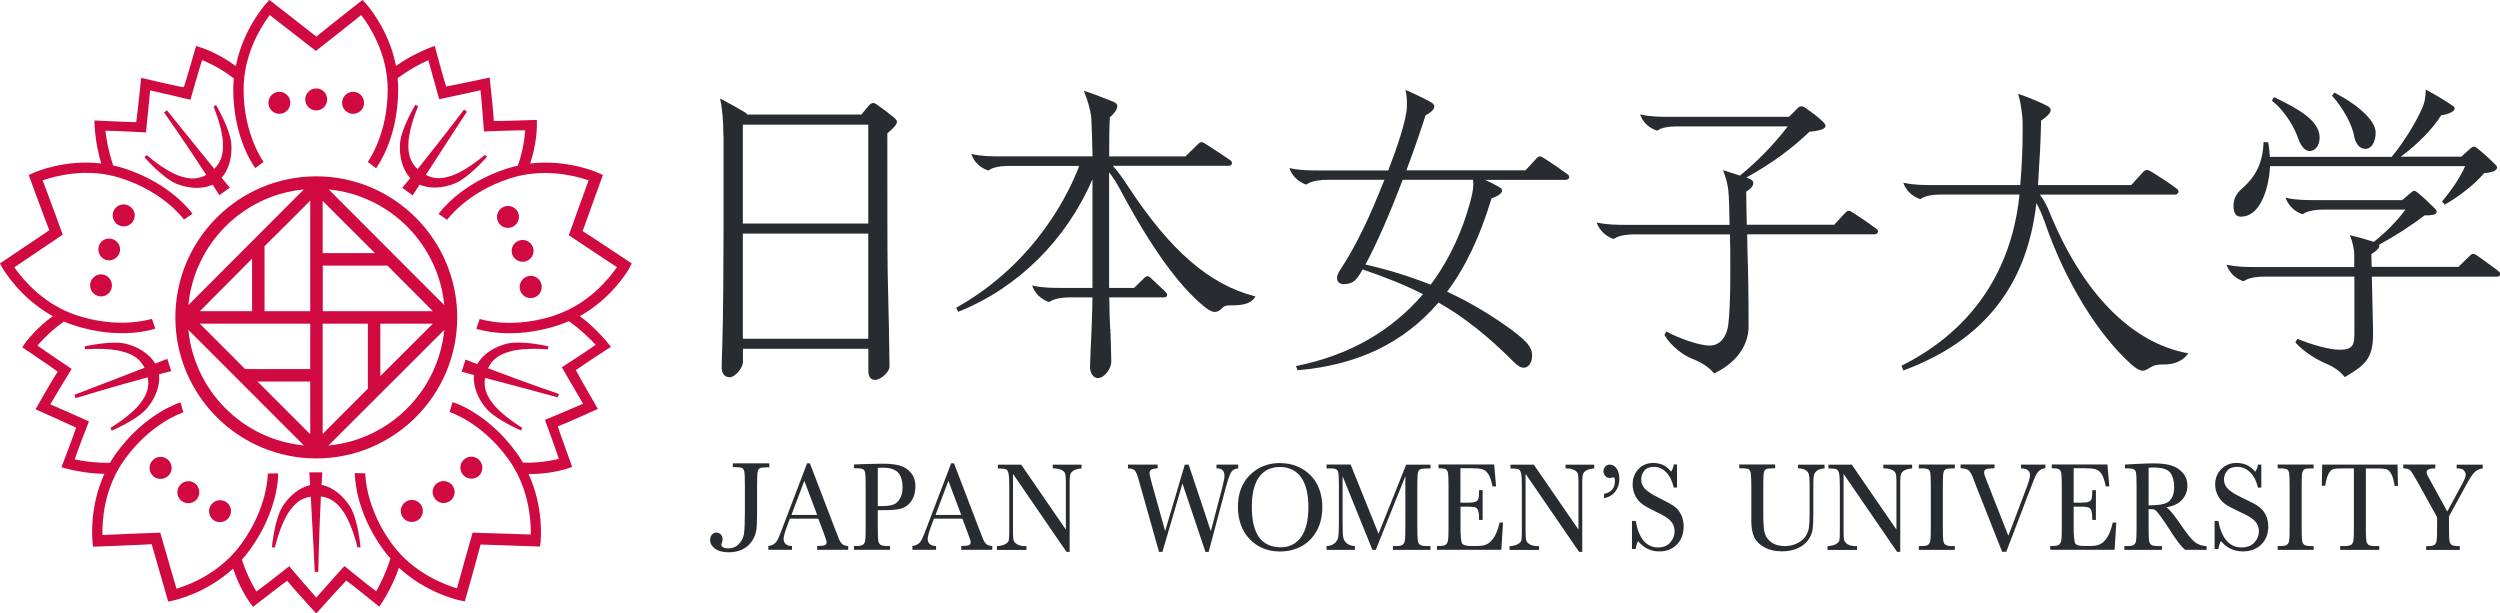 <?xml version="1.0" encoding="UTF-8"?>
<svg id="_レイヤー_2" data-name="レイヤー_2" xmlns="http://www.w3.org/2000/svg" viewBox="0 0 309.21 75.83">
  <defs>
    <style>
      .cls-1 {
        fill: #282b30;
      }

      .cls-2 {
        fill: #d00a41;
      }
    </style>
  </defs>
  <g id="_レイヤー_1-2" data-name="レイヤー_1">
    <g>
      <path class="cls-2" d="M39.12,13.66c.74,0,1.35-.62,1.35-1.36s-.6-1.36-1.35-1.36-1.37.61-1.37,1.36.62,1.36,1.37,1.36"/>
      <path class="cls-2" d="M34.55,14.08c.75,0,1.36-.61,1.36-1.36s-.61-1.37-1.36-1.37-1.35.62-1.35,1.37.61,1.36,1.35,1.36"/>
      <path class="cls-2" d="M43.67,14.08c.76,0,1.36-.61,1.36-1.36s-.6-1.37-1.36-1.37-1.36.62-1.36,1.37.62,1.36,1.36,1.36"/>
      <path class="cls-2" d="M65.05,32.31c.72-.23,1.11-.99.88-1.7-.23-.7-1-1.1-1.71-.86-.71.23-1.1.99-.87,1.7.23.71,1,1.09,1.71.86"/>
      <path class="cls-2" d="M64.13,26.41c-.23-.71-1.01-1.1-1.72-.87-.71.23-1.11,1-.88,1.71.23.72,1,1.11,1.71.87.71-.23,1.12-1,.88-1.72"/>
      <path class="cls-2" d="M65.22,34.19c-.72.23-1.11,1.03-.88,1.74.24.73,1,1.11,1.72.87.71-.23,1.11-.99.88-1.72-.23-.74-1.01-1.13-1.72-.9"/>
      <path class="cls-2" d="M39.12,21.81c-9.62,0-17.43,7.82-17.43,17.45s7.82,17.44,17.43,17.44,17.43-7.82,17.43-17.44-7.83-17.45-17.43-17.45M37.58,23.43l-14.28,14.3c.73-7.56,6.73-13.58,14.28-14.3M31.18,31.99v6.5h-6.46c1.38-1.38,4.29-4.33,6.46-6.5M23.3,40.8l14.28,14.29c-7.55-.72-13.55-6.75-14.28-14.29M38.37,53.71c-1.11-1.11-3.29-3.29-6.52-6.52h6.52v6.52ZM38.37,45.65h-8.05c-1.65-1.64-3.52-3.52-5.61-5.62h0s13.66,0,13.66,0v5.62ZM38.37,38.49h-5.65v-8.04s5.67-5.62,5.65-5.64v13.68ZM39.91,24.85c1.25,1.26,3.83,3.84,6.47,6.46h-6.47v-6.46ZM39.91,32.85h8.01c2.33,2.35,4.5,4.53,5.62,5.64h-13.62v-5.64ZM53.54,40.03c-1.31,1.3-3.88,3.87-6.5,6.49v-6.49h6.5ZM39.91,40.03h5.59v8.04c-2.29,2.28-4.42,4.43-5.59,5.6v-13.63ZM40.63,55.1c2.8-2.8,10.91-10.9,14.32-14.3-.73,7.56-6.76,13.59-14.32,14.3M40.65,23.43c7.55.73,13.57,6.75,14.3,14.31l-14.3-14.31Z"/>
      <path class="cls-2" d="M54.06,59.76c-.6.44-.73,1.29-.29,1.89.44.62,1.29.75,1.9.31.61-.44.75-1.29.3-1.9-.43-.6-1.3-.74-1.91-.3"/>
      <path class="cls-2" d="M59.11,58.95c.6-.44.73-1.3.29-1.9-.44-.61-1.29-.75-1.9-.31-.61.44-.74,1.29-.3,1.9.44.6,1.3.75,1.91.31"/>
      <path class="cls-2" d="M50.13,62.1c-.62.45-.74,1.29-.3,1.9.44.6,1.29.75,1.91.3.61-.44.74-1.3.3-1.91-.44-.61-1.3-.74-1.9-.3"/>
      <path class="cls-2" d="M22.2,60.09c-.45.61-.31,1.46.29,1.89.61.44,1.46.31,1.91-.3.44-.6.3-1.46-.31-1.91-.6-.44-1.45-.29-1.89.31"/>
      <path class="cls-2" d="M26.12,62.42c-.44.6-.31,1.46.29,1.91.6.44,1.46.29,1.9-.31.44-.61.31-1.46-.29-1.9-.61-.44-1.46-.3-1.89.3"/>
      <path class="cls-2" d="M18.76,57.07c-.44.61-.32,1.46.3,1.91.6.44,1.47.29,1.91-.3.44-.61.31-1.47-.3-1.91-.62-.45-1.46-.31-1.9.3"/>
      <path class="cls-2" d="M13.92,29.57c-.72-.23-1.47.15-1.69.85-.22.71.15,1.49.85,1.72.7.23,1.48-.17,1.71-.88.23-.71-.17-1.46-.88-1.69"/>
      <path class="cls-2" d="M12.9,34c-.69-.23-1.46.16-1.69.88-.23.72.18,1.49.88,1.72.69.23,1.46-.16,1.69-.87.23-.72-.16-1.5-.88-1.74"/>
      <path class="cls-2" d="M15.72,25.35c-.71-.23-1.49.15-1.72.87-.23.71.17,1.49.88,1.72.72.23,1.49-.16,1.72-.87.23-.72-.16-1.48-.88-1.71"/>
      <path class="cls-2" d="M39.77,59.97c.03-.52.06-1.03.09-1.55h-1.6c.03.53.07,1.05.1,1.58-1.34.3-2.6,1.33-3.44,2.69-.99,1.62-1.29,5.01-1.29,5.01l.36.02s.64-2.72,1.68-4.3c.85-1.32,1.73-1.84,2.77-1.99.29,5.01.49,9.3.49,9.3h.44s.07-4.3.32-9.32c1.06.12,1.98.64,2.86,2,1.04,1.58,1.66,4.3,1.66,4.3l.38-.02s-.28-3.39-1.28-5.01c-.87-1.39-2.18-2.45-3.54-2.71"/>
      <path class="cls-2" d="M57.09,45.98c.51.13,1.02.27,1.53.4-.13,1.37.46,2.88,1.48,4.1,1.22,1.45,4.36,2.77,4.36,2.77l.13-.33s-2.39-1.45-3.57-2.93c-.98-1.21-1.2-2.22-1.02-3.25,4.84,1.27,8.99,2.41,8.99,2.41l.14-.42s-4.08-1.39-8.77-3.18c.45-.97,1.23-1.69,2.79-2.1,1.83-.5,4.6-.24,4.6-.24l.1-.37s-3.32-.78-5.16-.33c-1.59.4-2.99,1.31-3.66,2.53-.48-.19-.96-.37-1.45-.57l-.49,1.52Z"/>
      <path class="cls-2" d="M77.81,33.18l.33-.59s-5.03-3.36-6.08-4.01c.44-1.18,2.51-6.93,2.51-6.93l-.61-.28c-.18-.07-3.81-1.69-8.38-1.15.34-1.06.92-3.21.82-5.39,0,0-4.43.15-5.32.14-.02-.87-.52-5.38-.52-5.38,0,0-4.42.95-5.38,1.11-.29-.85-1.41-5.02-1.41-5.02,0,0-2.51.84-4.79,2.47-.89-4.54-3.56-7.51-3.69-7.66l-.45-.5s-4.77,3.74-5.71,4.54C38.16,3.75,33.32,0,33.32,0l-.45.49c-.13.16-2.81,3.14-3.7,7.68-.88-.64-2.78-1.89-4.92-2.48,0,0-1.22,4.25-1.51,5.1-.95-.13-5.28-1.16-5.28-1.16,0,0-.47,4.52-.61,5.48-.89,0-5.18-.21-5.18-.21,0,0,.02,2.64.85,5.32-4.55-.54-8.17,1.07-8.36,1.15l-.61.28s2.08,5.68,2.55,6.83c-1.05.69-6.11,4.11-6.11,4.11l.33.58c.11.17,2.13,3.69,6.21,5.93-.92.67-2.61,2.06-3.78,3.85,0,0,3.67,2.48,4.38,3.01-.49.72-2.74,4.66-2.74,4.66,0,0,4.15,1.85,5.02,2.28-.26.85-1.81,4.89-1.81,4.89,0,0,2.53.79,5.31.82-1.9,4.18-1.49,8.14-1.47,8.34l.07.67s6.02-.22,7.25-.31c.34,1.21,2.04,7.09,2.04,7.09l.65-.13c.19-.05,4.03-.87,7.38-3.94.37,1.09,1.16,3.09,2.47,4.73,0,0,3.49-2.72,4.22-3.23.53.69,3.59,4.05,3.59,4.05,0,0,3.03-3.38,3.72-4.07.73.51,4.08,3.23,4.08,3.23,0,0,1.54-2.16,2.43-4.82,3.39,3.14,7.3,3.98,7.49,4.03l.66.13s1.66-5.83,1.95-7.03c1.23.05,7.35.25,7.35.25l.08-.66c0-.2.42-4.13-1.49-8.3,1.12,0,3.34-.12,5.39-.89,0,0-1.51-4.16-1.78-5.01.82-.29,4.96-2.16,4.96-2.16,0,0-2.28-3.93-2.73-4.8.71-.53,4.34-2.88,4.34-2.88,0,0-1.58-2.13-3.84-3.8,4.01-2.25,5.99-5.7,6.09-5.87M68.6,39.02c-5.2,1.7-9.01.51-9.26.43h-.01s-.42,1.21-.42,1.21c.16.05,4.3,1.47,10.11-.42.47-.15.91-.33,1.34-.52,1.54,1.11,2.56,2.12,3.31,2.93-.81.6-4.18,2.77-4.18,2.77,0,0,1.99,3.46,2.63,4.52-1.16.52-4.72,1.99-4.72,1.99,0,0,1.42,3.86,1.72,4.82,0,0-1.97.54-4.44.48-.24-.41-.49-.81-.78-1.21-3.58-4.94-7.75-6.25-7.92-6.28l-.38,1.22s3.97,1.24,7.26,5.81c2.46,3.38,2.79,7.24,2.79,9.01,0,.11,0,.24,0,.33.02,0-7.2-.23-7.2-.23,0,0-1.63,5.72-1.93,6.89-1.52-.46-5.45-1.91-8.06-5.52-3.22-4.42-3.28-8.43-3.28-8.7h0s-1.29-.04-1.29-.04c0,.18-.06,4.56,3.53,9.5.28.38.57.74.87,1.07-.57,1.81-1.22,3.09-1.76,4.05-.82-.58-3.93-3.12-3.93-3.12,0,0-2.67,2.96-3.48,3.9-.85-.94-3.35-3.87-3.35-3.87,0,0-3.23,2.54-4.05,3.12,0,0-1.08-1.65-1.8-3.95.33-.37.65-.75.96-1.17,3.59-4.94,3.54-9.32,3.52-9.49l-1.28.02s.04,4.16-3.28,8.71c-2.45,3.39-6,4.89-7.7,5.44-.11.03-.22.07-.31.1,0,.02-2.01-6.94-2.01-6.94,0,0-5.95.22-7.15.29-.04-1.59.13-5.76,2.76-9.37,3.21-4.43,7.01-5.72,7.26-5.8h0s-.37-1.23-.37-1.23c-.17.05-4.36,1.35-7.95,6.29-.29.39-.54.79-.77,1.19-1.87.01-3.29-.21-4.36-.43.3-.96,1.76-4.7,1.76-4.7,0,0-3.64-1.63-4.78-2.11.63-1.1,2.64-4.38,2.64-4.38,0,0-3.41-2.29-4.22-2.89,0,0,1.26-1.57,3.27-2.97.39.17.79.33,1.22.46,5.77,1.89,9.92.48,10.08.41l-.42-1.21s-3.94,1.33-9.27-.42c-3.98-1.29-6.51-4.24-7.55-5.68-.06-.09-.14-.19-.19-.27-.02.01,5.98-4.04,5.98-4.04,0,0-2.04-5.59-2.49-6.71,1.5-.52,5.52-1.65,9.72-.26,5.21,1.68,7.61,4.89,7.76,5.11h0s1.06-.72,1.06-.72c-.1-.14-2.63-3.72-8.44-5.61-.46-.15-.92-.26-1.37-.36-.59-1.79-.84-3.22-.96-4.3,1.01-.01,5.01.21,5.01.21,0,0,.42-3.97.52-5.2,1.24.26,4.98,1.16,4.98,1.16,0,0,1.12-3.95,1.45-4.91,0,0,1.94.73,3.92,2.27-.04.44-.07.88-.07,1.34,0,6.1,2.62,9.62,2.73,9.75l1.02-.77s-2.48-3.34-2.47-8.97c0-4.18,2-7.49,3.04-8.93.07-.09.14-.19.19-.26-.02-.01,5.71,4.44,5.71,4.44,0,0,4.68-3.67,5.61-4.44.96,1.26,3.28,4.74,3.27,9.2,0,5.47-2.31,8.74-2.46,8.96h0s1.02.79,1.02.79c.11-.14,2.73-3.65,2.74-9.76,0-.47-.03-.93-.07-1.38,1.52-1.12,2.8-1.78,3.8-2.23-.02-.05,1.34,4.83,1.34,4.83,0,0,3.91-.82,5.11-1.11.14,1.26.43,5.1.43,5.1,0,0,4.09-.16,5.1-.14,0,0-.09,2.04-.91,4.37-.45.1-.91.22-1.38.37-5.79,1.88-8.33,5.46-8.42,5.6l1.05.73s2.41-3.39,7.76-5.12c3.97-1.3,7.74-.41,9.43.13.1.04.23.07.31.1,0-.02-2.45,6.79-2.45,6.79,0,0,4.94,3.31,5.96,3.95-.9,1.3-3.5,4.61-7.74,5.97"/>
      <path class="cls-2" d="M49.75,23.23l1.29.94c.28-.45.57-.89.85-1.33,1.26.54,2.89.45,4.37-.15,1.75-.72,3.97-3.3,3.97-3.3l-.26-.23s-2.12,1.82-3.89,2.49c-1.46.57-2.49.47-3.41-.02,2.72-4.22,5.08-7.82,5.08-7.82l-.36-.26s-2.59,3.44-5.74,7.36c-.79-.73-1.23-1.69-1.13-3.3.09-1.89,1.19-4.45,1.19-4.45l-.33-.21s-1.76,2.91-1.91,4.8c-.11,1.64.32,3.26,1.27,4.28-.33.4-.66.8-.99,1.2"/>
      <path class="cls-2" d="M26.3,22.84c.27.43.55.86.83,1.3l1.29-.93c-.34-.41-.67-.81-1.01-1.22.91-1.03,1.32-2.6,1.2-4.2-.15-1.89-1.9-4.81-1.9-4.81l-.3.19s1.08,2.58,1.16,4.47c.09,1.56-.32,2.51-1.07,3.24-3.17-3.88-5.85-7.24-5.85-7.24l-.36.26s2.48,3.52,5.22,7.73c-.94.52-1.98.64-3.49.06-1.78-.66-3.87-2.51-3.87-2.51l-.3.25s2.22,2.57,3.98,3.3c1.52.61,3.2.7,4.46.12"/>
      <path class="cls-2" d="M20.67,44.39c-.49.2-.98.39-1.47.58-.69-1.18-2.07-2.06-3.62-2.45-1.84-.44-5.13.33-5.13.33l.09.35s2.75-.23,4.58.27c1.52.39,2.29,1.08,2.75,2.02-4.68,1.82-8.67,3.34-8.67,3.34l.14.42s4.08-1.27,8.93-2.58c.21,1.05,0,2.09-1.02,3.34-1.18,1.48-3.58,2.9-3.58,2.9l.14.36s3.14-1.32,4.37-2.77c1.05-1.26,1.66-2.83,1.49-4.21.5-.13,1-.26,1.51-.39l-.49-1.52Z"/>
      <path class="cls-1" d="M89.49,16.78v11.75c0,3.83-.04,10.73-.15,14.04-.04,1.13-.08,2.29-.08,2.87,0,.76.37,1.22.99,1.22.69,0,1.64-1.19,1.64-1.87v-1.65h15.51v2.63c0,.52.09,1.22.83,1.22.67,0,1.79-.95,1.79-1.67,0-1.56-.12-7.28-.23-11.71-.04-1.84-.04-12.53-.04-17.12.58-.49,1.19-1.04,1.19-1.43,0-.16-.14-.34-.45-.59-.5-.41-1.31-1.03-1.88-1.43-.29-.22-.45-.3-.62-.3-.18,0-.39.14-.59.39l-.86,1.04h-14.12c-.08-.16-.27-.27-.36-.32-.86-.52-1.8-1.04-2.87-1.6l-.13-.07.03.14c.24,1.07.38,2.7.38,4.45M107.39,41.9h-15.51v-13.01h15.51v13.01ZM91.88,15.42h15.51v12.23h-15.51v-12.23Z"/>
      <path class="cls-1" d="M137.31,40.69c-.04-.73-.11-2.66-.11-3.91h6.78c.28,0,.38-.15.38-.3,0-.12-.07-.25-.21-.39l-1.83-1.72c-.14-.14-.27-.21-.39-.21-.18,0-.31.13-.39.21l-1.28,1.24h-3.08v-14.31c.51.67,1.01,1.46,1.44,2.28,3.7,6.94,7.17,11.77,10.31,14.33.19.16.85.67,1.27.67.49,0,.74-.25,1.01-.52.24-.24.51-.29.98-.29,1.22,0,2.47-.08,3.04-1.03l.05-.08-.09-.02c-5.64-1.46-10.49-5.67-15.72-13.67-.34-.54-1.02-1.55-1.82-2.46h14.35c.18,0,.38-.13.38-.34,0-.14-.06-.24-.22-.36l-.08-.05c-.94-.64-1.75-1.19-2.75-1.82-.45-.3-.55-.36-.73-.36s-.35.17-.43.25l-1.55,1.51h-9.43c0-1.81,0-3.26.08-4.83.45-.38.92-.94.92-1.37,0-.32-.24-.45-.59-.6-1.78-.71-2.92-1.13-3.41-1.26l-.14-.04.05.13c.37.87.79,2.2.88,3.3.07,1.36.11,3.04.15,4.67h-11.26c-1.2,0-2.33,0-3.62-.27l-.12-.03.04.12c.47,1.23,1.47,1.73,2.03,1.92h.03s.03,0,.03,0c.66-.51,2.01-.56,2.56-.56h8.66c-1.04,2.79-5.08,11.85-15.16,17.51l-.06.03.25.5.06-.02c7.32-2.92,13.33-8.87,16.55-16.37v13.44h-3.72c-1.2,0-2.33,0-3.62-.27l-.12-.03.04.12c.47,1.23,1.48,1.73,2.03,1.92h.04s.03-.01.03-.01c.66-.5,2.01-.56,2.56-.56h2.76c0,.55-.04,2.42-.11,3.98-.03.65-.19,4.05-.19,4.63,0,.68.34,1.37.99,1.37.79,0,1.64-1.19,1.64-2.02,0-.73-.07-2.72-.11-3.91v-.15Z"/>
      <path class="cls-1" d="M161.55,22.81h.04s.03-.01.03-.01c.66-.5,2.01-.56,2.56-.56h7.05c-.46,1.16-.91,2.25-1.3,3.16-1.27,2.98-2.75,5.83-4.05,7.79-.47.71-.51.95-.51,1.19,0,.47.31.76.8.76.59,0,1.28-.08,1.89-1.03.13-.2.32-.49.47-.79,3.05,1.04,5.43,2.02,7.47,3.07-3.93,4.59-9.19,7.57-15.63,8.87l-.08.02.2.51h.05c7.4-.64,13.09-3.38,17.38-8.37,3.17,1.81,6.05,4.08,9.31,7.35.49.49.87.71,1.24.71.59,0,1.03-.64,1.03-1.52,0-.99-.61-1.73-2.59-3.2-2.62-1.9-5.21-3.43-7.93-4.68,2.26-3,4.06-6.78,5.5-11.55.51-.17,1.31-.52,1.31-.97,0-.19-.17-.32-.53-.52-.46-.26-1.01-.53-1.56-.79h9.98c.23,0,.41-.19.41-.34s-.06-.24-.22-.36c-.87-.65-1.94-1.38-2.8-1.92l-.04-.03c-.28-.18-.4-.25-.57-.25-.14,0-.24.05-.43.25l-1.36,1.47h-14.72c1.11-2.96,1.96-5.52,2.37-6.81.43-.2,1.08-.66,1.08-1.08,0-.31-.3-.48-.65-.67-.5-.26-1.53-.79-2.8-1.34l-.12-.05.03.13c.15.72.15,1.09.15,1.82,0,1.68-1.25,5.27-2.31,8.01h-8.49c-1.2,0-2.33,0-3.62-.27l-.12-.02.05.12c.5,1.29,1.59,1.77,2.03,1.92M168.88,32.72c1.3-2.36,3.01-6.27,4.61-10.48h8.7c.03.17.03.33.03.54,0,.38-.06.86-.15,1.29-.99,4.14-2.76,8-5.12,11.14-2.6-1.03-5.31-1.87-8.06-2.49"/>
      <path class="cls-1" d="M216.18,32.77c-.04-1.22-.07-3.2-.08-3.79h15.77c.23,0,.41-.18.41-.34,0-.14-.06-.24-.22-.36-.87-.65-1.94-1.38-2.8-1.92l-.04-.03c-.28-.18-.4-.25-.57-.25-.14,0-.23.05-.43.25l-1.36,1.47h-10.81c-.04-1.54-.07-3.6-.07-4.1.33-.18.88-.63.88-1.04,0-.25-.16-.43-.5-.56-.13-.05-.25-.1-.36-.14,3.1-1.73,5.58-3.53,7.79-5.66.97-.11,1.99-.27,1.99-.72,0-.19-.11-.33-.37-.58-.53-.53-1.37-1.14-2.04-1.61-.3-.22-.46-.24-.58-.24-.19,0-.33.11-.43.21l-1.09,1.09h-14.67c-1.2,0-2.33,0-3.62-.27l-.12-.03.04.12c.43,1.13,1.34,1.65,2.03,1.88h.04s.03,0,.03,0c.45-.35,1.31-.52,2.56-.52h13.56c-1.71,2.23-3.7,4.28-5.92,6.09-.64-.22-1.34-.45-1.96-.64l-.13-.04.05.13c.35.94.54,1.73.61,2.43.08.69.12,2.55.15,4.21h-12.71c-1.2,0-2.33,0-3.62-.27l-.12-.03.05.12c.51,1.29,1.59,1.77,2.03,1.92h.03s.03,0,.03,0c.66-.51,2.01-.56,2.56-.56h11.8c.04,1.47.04,2.85.04,3.68,0,2.5,0,5.09-.23,7.3-.18,1.74-1.05,2.77-2.34,2.77-1.38,0-4-1-5.28-1.71l-.06-.04-.24.44.02.03c.82,1.41,2.42,2.52,3.29,2.86,1.25.48,2.19,1.09,2.8,1.82l.04.04.05-.02c2.68-1.29,4.21-3.41,4.21-5.8,0-1.38,0-3.94-.08-7.58"/>
      <path class="cls-1" d="M264.98,45.85c.28,0,.48-.08.84-.32.64-.41,1-.45,1.88-.45,1.25,0,2.3-.47,2.89-1.29l.06-.09-.11-.02c-6.93-1.29-12.97-7.46-17.02-17.37-.36-.91-.73-1.59-1.23-2.24h16.74c.22,0,.41-.17.41-.38,0-.15-.06-.24-.22-.36-.85-.65-2.16-1.5-3.03-2.03-.31-.19-.47-.28-.65-.28-.18,0-.32.1-.47.25l-1.47,1.62h-11.53c.2-3.09.34-5.51.38-7.97.56-.4,1.19-.85,1.19-1.34,0-.17-.15-.35-.42-.48-1.28-.64-2.34-1.04-3.49-1.46l-.13-.05.04.13c.21.68.41,1.79.49,2.78.04.34.04.71.04,1.45,0,2.35-.1,4.68-.3,6.94h-10.73c-1.2,0-2.33,0-3.62-.27l-.12-.03.05.12c.5,1.29,1.59,1.77,2.03,1.91h.03s.03,0,.03,0c.66-.51,2.01-.56,2.56-.56h9.68c-.66,6.66-3.73,15.7-14.54,21.15l-.06.03.24.58.06-.02c4.96-1.86,8.69-4.42,11.4-7.82,2.75-3.44,4.38-7.64,4.99-12.85.38.68.72,1.46,1.04,2.37,2.51,7.27,6.53,13.86,10.77,17.63.54.46.98.71,1.27.71"/>
      <path class="cls-1" d="M277.22,26.79c2.22,0,3.39-3.22,3.55-6.24h24.13c-.63,1.4-1.56,2.81-2.82,4.32l-.04.05.34.39.05-.03c1.89-1.09,3.69-2.53,4.82-3.86.75-.07,1.6-.23,1.6-.71,0-.14-.13-.27-.29-.43-.7-.7-1.49-1.41-2.19-1.96-.15-.12-.25-.17-.39-.17s-.23.05-.47.25l-1.09.98h-7.49c2.11-1.55,3.92-3.4,5-5.11.4-.06,1.67-.35,1.67-.83,0-.14-.05-.24-.18-.32-1.17-.8-2.31-1.45-3.3-1.99l-.1-.05v.12c0,.64-.12,1.38-.3,1.85-.69,1.77-2.44,4.61-3.91,6.35h-15.06c-.04-.61-.12-1.21-.19-1.74v-.05s-.59-.05-.59-.05v.07c-.11,2.44-.9,4.14-2.66,5.69-.55.48-1.06,1.07-1.06,2.16,0,.9.31,1.33.95,1.33"/>
      <path class="cls-1" d="M291.16,16.83c.12.59.47,1.58,1.41,1.58.74,0,1.26-.83,1.26-2.02,0-1.39-1.89-3.23-5.05-4.92l-.05-.03-.3.4.04.04c1.32,1.46,2.43,3.49,2.7,4.94"/>
      <path class="cls-1" d="M284.24,17.1c.35,1,.86,1.58,1.41,1.58.6,0,1.25-.53,1.25-1.68,0-2.11-2.76-3.61-5.59-4.96l-.06-.03-.25.45.05.04c1.79,1.42,2.87,3.63,3.19,4.6"/>
      <path class="cls-1" d="M308.95,33.48c-.79-.6-1.59-1.18-2.37-1.73l-.07-.05c-.26-.19-.42-.3-.62-.3-.18,0-.31.13-.39.21l-1.43,1.4h-10.73l-.04-1.58c.46-.28.99-.68.99-1.03,0-.04-.02-.09-.04-.13,1.97-1.07,4.02-2.39,5.62-3.63.76,0,1.5-.04,1.5-.41,0-.17-.04-.26-.17-.39-.68-.68-1.38-1.38-2.15-1.99-.21-.17-.33-.25-.46-.25-.11,0-.2.05-.43.25l-1.05.9h-10.69c-1.2,0-2.33,0-3.62-.27l-.12-.03.05.12c.51,1.29,1.59,1.77,2.03,1.92h.04s.03-.01.03-.01c.66-.5,2.01-.56,2.56-.56h10.12c-.96,1.33-2.34,2.74-3.9,3.99-.76-.23-1.89-.57-2.84-.79l-.13-.03.05.13c.23.54.49,1.59.49,2.19v1.62h-12.06c-1.2,0-2.33,0-3.62-.27l-.12-.02.05.12c.47,1.23,1.47,1.73,2.03,1.92h.04s.03-.01.03-.01c.66-.5,2.01-.56,2.56-.56h11.11v7.09c0,1.33-.18,1.96-1.81,1.96-1.33,0-3.56-.67-5.18-1.33l-.06-.02-.25.44.03.04c1.21,1.32,2.8,2.18,3.93,2.66.88.38,1.56.88,2.12,1.55l.04.04.05-.03c2.5-1.47,3.44-2.31,3.44-5.3,0-.38,0-.8-.04-2.11l-.11-4.98h15.5c.22,0,.38-.14.38-.34,0-.16-.11-.25-.26-.36"/>
      <path class="cls-1" d="M104.17,67.28c-.16-.13-.28-.32-.38-.56l-.43-1.09-3.17-8.28v-.04h-.37l-2.77,7.27c-.2.52-.31.82-.34.89-.29.8-.53,1.34-.73,1.59-.2.24-.5.4-.9.47h-.05v.47h2.93v-.47h-.06c-.29,0-.52-.08-.71-.23-.18-.15-.27-.37-.27-.67,0-.28.18-.91.54-1.86l.23-.62h3.52l.71,1.89c.26.69.32.92.32.99,0,.2-.07.32-.21.39-.15.07-.46.11-.9.11h-.06v.47h3.84v-.46h-.05c-.32-.04-.56-.12-.71-.26M97.89,63.69l1.59-4.22,1.59,4.22h-3.18Z"/>
      <path class="cls-1" d="M113.23,60.2c0-.67-.17-1.23-.52-1.67-.34-.44-.79-.75-1.33-.92-.53-.17-1.3-.26-2.28-.26-.53,0-1.28.02-2.23.05l-1.24.05v.47h.23c.46,0,.77.04.9.13.13.08.22.24.25.46.04.24.06.77.06,1.6v5.11c0,.87-.02,1.42-.06,1.66-.04.22-.13.39-.27.49-.15.11-.42.16-.81.16h-.31v.47h4.46v-.47h-.37c-.41,0-.69-.06-.83-.17-.14-.11-.23-.29-.26-.53-.03-.25-.05-.79-.05-1.6v-2.13h.98c1.09,0,1.86-.12,2.3-.35.44-.23.78-.57,1.02-1.02.23-.44.35-.96.35-1.54M111.3,61.68c-.22.37-.49.62-.81.73-.33.12-.77.18-1.3.18h-.62v-4.72c.16-.02.39-.02.67-.02.84,0,1.46.2,1.83.59.37.39.56,1.01.56,1.86,0,.55-.11,1.02-.33,1.39"/>
      <path class="cls-1" d="M121.99,67.28c-.16-.13-.28-.32-.38-.56l-.43-1.09-3.17-8.28v-.04h-.37l-2.77,7.27c-.2.52-.31.82-.34.89-.29.8-.53,1.34-.73,1.59-.2.24-.5.4-.9.47h-.05v.47h2.93v-.47h-.06c-.29,0-.52-.08-.71-.23-.18-.15-.27-.37-.27-.67,0-.28.18-.91.54-1.86l.23-.62h3.52l.71,1.89c.26.69.32.92.32.99,0,.2-.07.32-.21.39-.15.07-.46.11-.9.11h-.06v.47h3.84v-.46h-.05c-.32-.04-.56-.12-.71-.26M115.71,63.69l1.59-4.22,1.59,4.22h-3.18Z"/>
      <path class="cls-1" d="M130.21,57.93h.06c.36,0,.68.05.94.16.25.1.42.24.5.41.08.18.12.49.12.95v6.05l-5.51-8.01-.02-.02h-2.88v.47h.06c.5,0,.82.04.96.11.13.07.23.23.29.48.07.27.1.8.1,1.59v5.53c0,.62-.02,1.02-.06,1.19-.04.15-.17.3-.4.44-.23.14-.57.23-1.01.27h-.05v.47h3.65v-.47h-.06c-.49,0-.86-.08-1.1-.23-.24-.15-.38-.31-.43-.49-.05-.18-.08-.58-.08-1.17v-7.05l6.6,9.62.02.03h.39v-8.69c0-.44.03-.75.09-.93.06-.17.2-.32.41-.45.22-.13.53-.21.92-.25h.05v-.47h-3.56v.47Z"/>
      <path class="cls-1" d="M153.16,57.46h-2.7v.47h.06c.62,0,.93.31.93.96,0,.22-.1.71-.29,1.46l-1.4,5.35-2.74-8.23h-.48l-2.43,8.22-1.64-5.88c-.19-.69-.29-1.12-.29-1.29,0-.17.05-.3.16-.4.11-.1.38-.16.79-.19h.05v-.47h-3.67v.47h.06c.33.02.56.08.7.19.14.11.25.28.34.51.09.24.24.73.44,1.47l2.29,8.12v.04h.43l2.48-8.46,2.83,8.42v.04h.41l2.1-7.89c.28-1.05.52-1.72.7-1.99.18-.27.44-.41.81-.44h.05v-.47Z"/>
      <path class="cls-1" d="M158.3,57.27c-1.47,0-2.72.5-3.71,1.48-.98.98-1.48,2.3-1.48,3.92s.49,3.01,1.46,4.02c.97,1.01,2.23,1.52,3.75,1.52s2.83-.51,3.79-1.52c.95-1.01,1.44-2.34,1.44-3.96s-.51-3.02-1.5-3.99c-1-.97-2.26-1.46-3.74-1.46M160.9,66.45c-.6.82-1.44,1.24-2.48,1.24-1.19,0-2.1-.42-2.69-1.24-.6-.82-.9-2.08-.9-3.74s.3-2.88.9-3.71c.59-.82,1.46-1.24,2.58-1.24s2.01.43,2.61,1.27c.6.85.91,2.09.91,3.69s-.31,2.9-.92,3.72"/>
      <path class="cls-1" d="M170.49,65.99l-3.42-8.49v-.04h-3v.47h.32c.47,0,.77.04.9.13.13.08.21.24.25.46.04.23.06.77.06,1.6v4.54c0,.85-.03,1.45-.08,1.76-.05.3-.2.56-.45.77-.24.21-.56.33-.95.35h-.05v.47h3.51v-.47h-.05c-.42-.03-.75-.16-.99-.37-.23-.22-.37-.47-.41-.76-.05-.3-.07-.87-.07-1.7v-5.81l3.67,9.07.02.04h.41l3.66-9.11v6.34c0,.86-.02,1.42-.07,1.65-.04.22-.13.39-.28.49-.15.11-.42.16-.8.16h-.39v.47h4.65v-.47h-.48c-.41,0-.69-.06-.83-.17-.14-.11-.23-.29-.26-.53-.04-.25-.06-.79-.06-1.6v-5.11c0-.86.02-1.41.07-1.63.04-.21.13-.36.26-.44.13-.08.43-.12.89-.12h.41v-.47h-3.01l-3.41,8.53Z"/>
      <path class="cls-1" d="M185.46,64.68c-.17.76-.4,1.36-.68,1.79-.29.43-.59.71-.89.85-.31.14-.72.21-1.21.21h-.71c-.61,0-.99-.1-1.12-.3-.14-.2-.21-.93-.21-2.15v-2.41h.98c.4,0,.68.03.84.09.16.05.27.17.35.35.09.19.13.57.13,1.14v.06h.44v-3.69h-.44v.06c0,.5-.03.84-.09,1.01-.05.16-.16.28-.33.36-.18.08-.49.12-.94.12h-.95v-4.26h1.26c.65,0,1.13.04,1.42.12.28.08.53.26.74.55.21.3.39.81.54,1.53v.05h.45l-.23-2.66v-.05h-6.89v.47h.06c.44,0,.73.05.87.14.13.09.21.25.25.49.04.25.06.77.06,1.56v5.11c0,.86-.02,1.41-.06,1.62-.04.2-.12.37-.25.5-.13.13-.42.19-.87.19h-.25v.47h7.96l.21-3.3v-.06s-.44,0-.44,0v.04Z"/>
      <path class="cls-1" d="M193.61,57.93h.06c.36,0,.68.05.94.16.25.1.42.24.5.41.08.18.12.49.12.95v6.05l-5.51-8.01-.02-.02h-2.88v.47h.06c.5,0,.82.04.96.11.13.07.23.23.29.48.07.27.1.8.1,1.59v5.53c0,.62-.02,1.02-.06,1.19-.04.15-.17.3-.4.44-.23.14-.57.23-1.01.27h-.05v.47h3.65v-.47h-.06c-.49,0-.86-.08-1.1-.23-.24-.15-.38-.31-.43-.49-.05-.18-.08-.58-.08-1.17v-7.05l6.6,9.62.02.03h.39v-8.69c0-.44.03-.75.09-.93.06-.17.2-.32.41-.45.22-.13.54-.21.93-.25h.05v-.47h-3.55v.47Z"/>
      <path class="cls-1" d="M199.12,57.46c-.24,0-.43.08-.58.25-.15.17-.22.36-.22.57s.07.41.22.58c.15.17.34.26.59.26.09,0,.18-.02.29-.06.05-.01.09-.02.12-.02.05,0,.2,0,.2.43,0,.89-.43,1.42-1.31,1.61h-.04v.54l.07-.02c.58-.12,1.04-.41,1.35-.83.32-.43.48-.95.48-1.55,0-.53-.12-.96-.34-1.27-.23-.32-.51-.48-.83-.48"/>
      <path class="cls-1" d="M207.01,62.57c-.37-.24-.97-.57-1.79-.97-.84-.42-1.43-.79-1.75-1.13-.32-.32-.48-.72-.48-1.18,0-.38.13-.74.38-1.07.25-.32.65-.48,1.19-.48.57,0,1.09.23,1.52.67.44.45.75,1.07.92,1.85v.04h.42v-2.85h-.42v.05c-.03.29-.13.57-.31.83-.36-.43-.72-.71-1.06-.85-.36-.15-.75-.22-1.16-.22-.73,0-1.34.26-1.82.76-.48.5-.72,1.14-.72,1.9,0,.49.11.96.33,1.4.22.44.53.8.92,1.07.38.27.97.59,1.73.95.84.39,1.43.77,1.74,1.11.31.34.47.77.47,1.28s-.18.96-.54,1.37c-.35.4-.86.61-1.5.61-1.44,0-2.37-1.09-2.76-3.23v-.05h-.47v3.47h.46v-.05c.07-.38.17-.7.3-.92.69.84,1.57,1.27,2.59,1.27.92,0,1.66-.29,2.21-.86.55-.57.83-1.31.83-2.22,0-.57-.11-1.08-.34-1.52-.23-.44-.53-.79-.91-1.03"/>
      <path class="cls-1" d="M222.39,57.92h.05c.42.03.73.12.92.25.19.13.31.3.37.53.06.23.09.64.09,1.22v3.55c0,.8-.03,1.4-.08,1.77-.05.37-.19.73-.41,1.08-.22.35-.57.64-1.03.87-.46.23-.98.35-1.55.35-.72,0-1.3-.18-1.73-.52s-.69-.75-.79-1.22c-.1-.47-.14-1.28-.14-2.41v-3.29c0-.86.02-1.41.07-1.63.04-.21.13-.36.26-.43.14-.08.43-.12.89-.12h.25v-.47h-4.44v.47h.27c.47,0,.77.04.9.13.13.08.21.24.25.46.04.24.07.77.07,1.6v4.31c0,.85.12,1.53.37,2.04.25.51.68.93,1.28,1.25.59.32,1.32.48,2.17.48.72,0,1.36-.13,1.91-.37.55-.25.99-.59,1.29-1.01.31-.42.49-.86.56-1.29.06-.43.09-1.1.09-1.98v-3.47c0-.63.02-1.05.07-1.27.04-.21.17-.4.36-.56.2-.17.5-.27.91-.3h.05v-.47h-3.28v.46Z"/>
      <path class="cls-1" d="M232.95,57.93h.06c.36,0,.68.05.93.16.25.1.42.24.5.41.08.18.12.49.12.95v6.05l-5.51-8.01-.02-.02h-2.88v.47h.06c.5,0,.82.04.96.11.13.07.23.23.29.48.07.27.1.8.1,1.59v5.53c0,.62-.02,1.02-.06,1.19-.04.15-.17.3-.4.44-.23.14-.57.23-1.01.27h-.05v.47h3.65v-.47h-.06c-.49,0-.86-.08-1.1-.23-.24-.15-.38-.31-.43-.49-.05-.18-.08-.58-.08-1.17v-7.05l6.6,9.62.02.03h.39v-8.69c0-.44.03-.75.09-.93.06-.17.2-.32.41-.45.22-.13.53-.21.92-.25h.05v-.47h-3.56v.47Z"/>
      <path class="cls-1" d="M237.33,57.93h.26c.47,0,.77.04.91.13.13.08.22.24.25.46.04.24.06.77.06,1.6v5.12c0,.86-.02,1.42-.06,1.65-.04.22-.13.39-.27.49-.15.11-.42.16-.81.16h-.34v.47h4.45v-.47h-.34c-.41,0-.69-.06-.83-.17-.14-.11-.23-.29-.26-.53-.04-.25-.05-.79-.05-1.6v-5.12c0-.86.02-1.41.07-1.63.05-.21.13-.36.26-.44.13-.08.43-.12.89-.12h.26v-.47h-4.45v.47Z"/>
      <path class="cls-1" d="M249.94,57.93h.06c.73.02,1.08.3,1.08.86,0,.28-.18.91-.55,1.86l-2.13,5.62-2.67-6.78c-.22-.54-.33-.88-.33-1.03,0-.21.08-.34.23-.42.17-.08.5-.12,1-.12h.06v-.47h-4.2v.47h.06c.43.01.75.1.94.26.19.16.38.49.56.97.13.36.23.62.29.77l3.29,8.33h.51l2.83-7.4.64-1.64c.16-.42.35-.73.57-.95.21-.21.46-.32.74-.33h.06v-.47h-3.01v.47Z"/>
      <path class="cls-1" d="M261.3,64.68c-.17.76-.39,1.36-.68,1.79-.28.43-.58.71-.89.85-.31.14-.72.21-1.21.21h-.71c-.61,0-.99-.1-1.12-.3-.14-.2-.21-.93-.21-2.15v-2.41h.98c.4,0,.68.03.84.09.16.05.27.17.35.35.08.19.13.57.13,1.14v.06h.45v-3.69h-.45v.06c0,.5-.03.84-.08,1.01-.05.16-.16.28-.33.36-.17.08-.49.12-.94.12h-.95v-4.26h1.26c.65,0,1.13.04,1.42.12.29.08.53.26.74.55.21.3.39.81.54,1.53v.05h.45l-.23-2.66v-.05h-6.89v.47h.06c.44,0,.73.05.87.14.13.09.21.25.25.49.04.25.06.77.06,1.56v5.11c0,.86-.02,1.41-.06,1.62-.04.2-.12.37-.25.5-.12.13-.42.19-.87.19h-.25v.47h7.96l.21-3.3v-.06s-.44,0-.44,0v.04Z"/>
      <path class="cls-1" d="M271.44,67.02c-.4-.32-.97-1.02-1.68-2.07-.8-1.19-1.39-1.91-1.8-2.21.82-.13,1.46-.43,1.89-.89.46-.49.7-1.09.7-1.79,0-.59-.18-1.11-.54-1.54-.36-.43-.83-.74-1.4-.93-.57-.19-1.32-.28-2.22-.28-.53,0-1.25.03-2.16.07l-1.41.08v.47h.22c.46,0,.77.04.91.13.13.08.21.24.25.46.04.24.06.77.06,1.6v5.11c0,.87-.02,1.42-.06,1.66-.04.22-.13.38-.27.49-.15.11-.42.16-.81.16h-.37v.47h4.65v-.47h-.51c-.41,0-.69-.06-.83-.17-.14-.11-.23-.29-.26-.53-.03-.25-.05-.79-.05-1.6v-2.26h.32c.24,0,.42.04.53.13.12.09.34.36.65.78.32.43.63.88.93,1.36.95,1.5,1.63,2.4,2.09,2.75h.02s2.63.01,2.63.01v-.47h-.06c-.54-.02-1.02-.2-1.42-.51M266.77,62.46c-.35.02-.69.04-1.02.04v-4.65c.2-.02.38-.03.54-.03,1.09,0,1.81.21,2.13.64.32.43.49,1.01.49,1.72,0,.41-.05.76-.14,1.04-.09.28-.23.5-.39.68-.16.17-.38.3-.64.39-.27.09-.59.14-.96.17"/>
      <path class="cls-1" d="M279.25,62.57c-.39-.25-1.01-.57-1.86-.97-.88-.42-1.49-.79-1.82-1.13-.33-.32-.5-.72-.5-1.18,0-.38.13-.74.4-1.07.26-.32.68-.48,1.25-.48.6,0,1.13.22,1.58.67.46.45.78,1.07.96,1.85v.05h.43v-2.85h-.43v.05c-.03.29-.14.57-.33.83-.38-.43-.75-.71-1.11-.86-.37-.14-.78-.22-1.2-.22-.76,0-1.4.26-1.89.76-.49.5-.75,1.14-.75,1.9,0,.5.12.97.35,1.4.23.44.55.8.96,1.07.4.27,1.01.59,1.8.95.88.39,1.49.77,1.81,1.11.32.34.49.77.49,1.28s-.19.96-.56,1.37c-.37.4-.9.61-1.57.61-1.5,0-2.47-1.09-2.87-3.23v-.05h-.48v3.47h.47v-.05c.08-.39.18-.7.31-.93.72.85,1.63,1.28,2.7,1.28.95,0,1.72-.29,2.3-.86.57-.57.86-1.31.86-2.22,0-.57-.12-1.08-.36-1.52-.24-.44-.55-.78-.95-1.03"/>
      <path class="cls-1" d="M281.71,57.93h.26c.47,0,.77.04.91.13.13.08.21.24.25.46.04.24.06.77.06,1.6v5.12c0,.86-.02,1.42-.06,1.65-.04.22-.13.39-.27.49-.14.11-.42.16-.81.16h-.34v.47h4.45v-.47h-.34c-.41,0-.69-.06-.83-.17-.14-.11-.23-.29-.26-.53-.03-.25-.05-.79-.05-1.6v-5.12c0-.86.02-1.41.07-1.63.05-.21.13-.36.26-.44.13-.08.43-.12.89-.12h.26v-.47h-4.45v.47Z"/>
      <path class="cls-1" d="M296.53,57.46h-9.31l-.05,2.56v.06s.43,0,.43,0v-.05c.1-.65.25-1.14.42-1.46.18-.31.36-.49.56-.55.2-.06.61-.09,1.21-.09h1.35v7.3c0,.87-.02,1.42-.06,1.66-.04.22-.13.39-.28.49-.15.1-.42.16-.81.16h-.55v.47h4.84v-.47h-.52c-.41,0-.69-.06-.83-.17-.14-.11-.23-.29-.26-.53-.04-.25-.05-.79-.05-1.6v-7.3h1.47c.51,0,.87.04,1.08.1.2.06.39.24.57.54.18.3.33.79.43,1.47v.05h.42l-.05-2.57v-.06Z"/>
      <path class="cls-1" d="M303.85,57.46v.47h.06c.4,0,.68.08.83.25.15.17.23.35.23.55,0,.23-.15.62-.46,1.17l-1.82,3.36-2.21-4.02c-.29-.52-.35-.74-.35-.83,0-.32.34-.48,1.02-.48h.06v-.47h-3.96v.47h.06c.39.01.67.1.81.25.15.16.47.68.95,1.53l2.36,4.26v1.27c0,.87-.02,1.42-.06,1.66-.04.22-.13.39-.27.49-.15.1-.42.16-.81.16h-.21v.47h4.16v-.47h-.06c-.46,0-.76-.05-.92-.14-.14-.09-.24-.25-.29-.48-.05-.24-.07-.81-.07-1.69v-1.37l2.12-3.88c.4-.74.74-1.26,1-1.54.25-.27.59-.45,1-.51h.05v-.47h-3.21Z"/>
      <path class="cls-1" d="M95.16,57.31h-4.52v.47h.28c.47,0,.77.04.9.13.13.08.21.24.25.46.04.23.06.77.06,1.6v3.39c0,1.21-.04,2.17-.11,2.65-.07.49-.29.92-.64,1.28-.35.36-.79.54-1.3.54-.25,0-.46-.04-.63-.13-.16-.08-.23-.19-.23-.33,0-.04.01-.11.07-.25.06-.14.09-.29.09-.42,0-.23-.08-.43-.22-.59-.15-.16-.33-.24-.56-.24s-.4.09-.55.27c-.15.17-.22.39-.22.64,0,.42.2.78.6,1.08.4.29.97.45,1.69.45.64,0,1.22-.12,1.71-.36.49-.24.89-.59,1.18-1.03.29-.44.47-.9.54-1.37.06-.44.09-1.24.09-2.18v-3.39c0-.86.02-1.41.07-1.63.04-.21.13-.36.26-.43.13-.08.43-.12.89-.12h.3v-.47Z"/>
    </g>
  </g>
</svg>